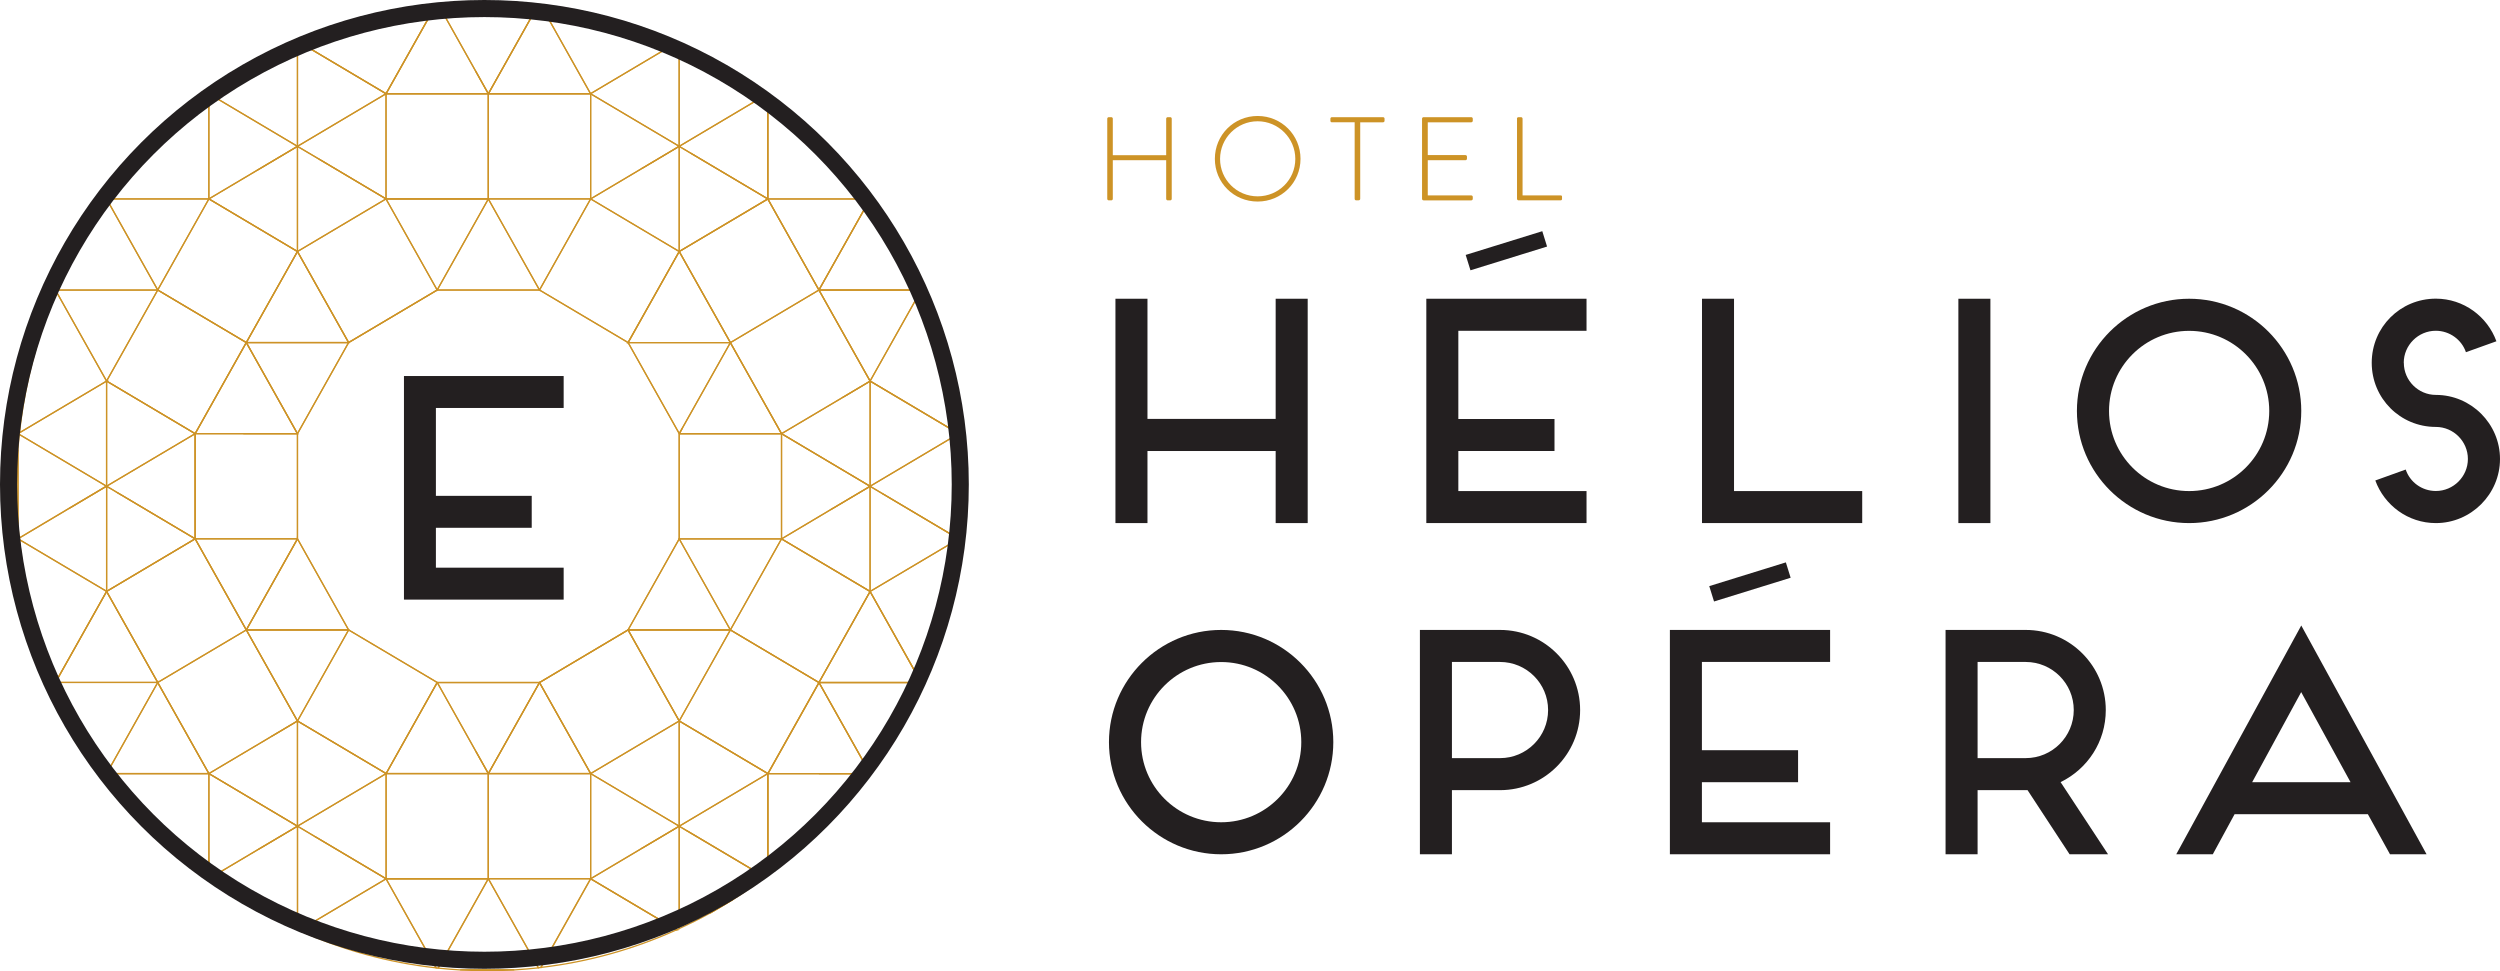 <?xml version="1.0" encoding="UTF-8"?>
<svg id="Layer_2" data-name="Layer 2" xmlns="http://www.w3.org/2000/svg" viewBox="0 0 292.73 113.74">
  <defs>
    <style>
      .cls-1 {
        fill: #cd9326;
      }

      .cls-2 {
        fill: #231f20;
      }

      .cls-3 {
        stroke: #231f20;
        stroke-width: 2px;
      }

      .cls-3, .cls-4 {
        fill: none;
        stroke-miterlimit: 10;
      }

      .cls-4 {
        stroke: #cd9326;
        stroke-width: .15px;
      }
    </style>
  </defs>
  <g id="Calque_1" data-name="Calque 1">
    <g>
      <g>
        <rect class="cls-4" x="74.34" y="87.63" width="0" height="12.06" transform="translate(-36.9 49.8) rotate(-30.04)"/>
        <polygon class="cls-4" points="28.84 73.76 34.83 84.42 34.83 84.42 28.84 73.76"/>
        <polygon class="cls-4" points="111.86 62.87 111.86 62.87 103.27 57.77 111.86 62.87"/>
        <polygon class="cls-4" points="79.53 84.42 79.53 84.42 73.54 73.76 79.53 84.42"/>
        <rect class="cls-4" x="82.53" y="62.31" width="0" height="12.23" transform="translate(-22.93 49.16) rotate(-29.31)"/>
        <polygon class="cls-4" points="85.52 73.76 85.52 73.76 73.54 73.76 85.52 73.76"/>
        <polygon class="cls-4" points="69.16 90.58 69.16 90.58 63.17 79.92 69.16 90.58"/>
        <polygon class="cls-4" points="40.82 73.76 40.82 73.76 28.84 73.76 40.82 73.76 40.82 73.76"/>
        <polygon class="cls-4" points="101.88 44.63 98.68 46.53 101.88 44.63 111.79 50.51 111.79 50.5 101.88 44.62 101.88 44.63"/>
        <polygon class="cls-4" points="51.19 79.92 45.21 90.58 34.83 84.42 34.83 84.42 31.77 86.24 34.83 84.42 45.21 90.58 51.19 79.92 51.19 79.92"/>
        <polygon class="cls-4" points="101.88 56.94 101.88 56.94 97.26 59.68 101.88 56.94"/>
        <polygon class="cls-4" points="34.83 29.45 34.83 29.45 40.82 40.11 28.84 40.11 40.82 40.11 34.83 29.45"/>
        <polygon class="cls-4" points="8.05 59.56 12.48 56.93 12.47 56.93 8.05 59.56"/>
        <polygon class="cls-4" points="55.69 8.32 57.18 10.98 45.2 10.98 57.18 10.98 57.18 10.98 62.97 .67 62.97 .67 57.18 10.98 55.69 8.32"/>
        <path class="cls-4" d="m83.17,106.9l2.69-1.6s.06-.04.09-.06l-2.86,1.7s.05-.03.08-.04Z"/>
        <polygon class="cls-4" points="18.47 79.91 18.47 79.91 12.48 69.25 18.47 79.91"/>
        <rect class="cls-4" x="66.28" y="-.02" width="0" height="11.75" transform="translate(5.62 33.2) rotate(-29.32)"/>
        <path class="cls-4" d="m25.95,103.78l7.36,4.37s.01,0,.02,0l-7.39-4.39s0,0,.01.01Z"/>
        <polygon class="cls-4" points="50.98 .69 50.98 .69 45.2 10.97 35.14 5 35.14 5 45.2 10.98 50.98 .69"/>
        <polygon class="cls-4" points="101.88 44.62 95.89 33.96 101.88 44.62 101.88 44.62"/>
        <polygon class="cls-4" points="30.29 99.43 34.83 96.74 34.83 96.74 30.29 99.43"/>
        <polygon class="cls-4" points="89.91 23.3 95.89 33.96 101.64 23.73 101.64 23.73 95.89 33.96 89.91 23.3"/>
        <polygon class="cls-4" points="101.88 56.94 91.51 50.78 101.88 56.94 101.88 56.94"/>
        <polygon class="cls-4" points="40.82 40.11 51.19 33.96 51.19 33.96 40.82 40.11"/>
        <polygon class="cls-4" points="34.83 17.13 30.02 19.99 34.83 17.14 34.83 17.13"/>
        <polygon class="cls-4" points="107.39 33.96 107.39 33.96 95.89 33.96 107.39 33.96"/>
        <polygon class="cls-4" points="28.49 50.78 34.83 50.78 34.83 50.78 28.84 40.11 34.83 50.78 28.49 50.78"/>
        <polygon class="cls-4" points="80.85 17.92 89.9 23.29 79.53 29.45 79.53 29.45 73.54 40.11 73.55 40.11 79.53 29.45 89.91 23.3 89.91 11.52 89.9 11.51 89.9 23.29 80.85 17.92"/>
        <rect class="cls-4" x="68.31" y="26.37" width="12.06" height="0"/>
        <rect class="cls-4" x="15.53" y="22.74" width="0" height="11.98" transform="translate(-12.08 11.29) rotate(-29.32)"/>
        <polygon class="cls-4" points="79.53 17.13 75.12 19.75 79.53 17.13 79.53 17.13"/>
        <polygon class="cls-4" points="45.2 23.29 37.32 18.61 45.2 23.29 45.2 23.29"/>
        <polygon class="cls-4" points="24.46 90.58 18.47 79.92 18.47 79.92 24.46 90.58 12.66 90.58 12.66 90.58 24.46 90.58 24.46 90.58"/>
        <polygon class="cls-4" points="69.16 102.9 79.22 108.87 79.23 108.87 69.16 102.9 69.16 102.9"/>
        <polygon class="cls-4" points="75.12 99.35 79.53 96.74 79.53 96.74 75.12 99.35"/>
        <polygon class="cls-4" points="22.85 63.09 22.85 50.78 22.85 50.78 28.84 40.11 34.83 29.45 34.83 29.45 24.46 23.29 24.46 23.29 34.83 29.45 28.84 40.11 18.47 33.96 18.47 33.96 28.84 40.11 22.85 50.78 12.48 44.62 12.48 44.62 22.85 50.78 22.85 63.09 13.72 57.67 22.85 63.09 12.48 69.25 12.48 69.25 6.57 79.77 6.57 79.77 12.48 69.25 22.85 63.09"/>
        <polygon class="cls-4" points="85.52 40.11 79.53 29.45 85.52 40.11 85.52 40.11"/>
        <polygon class="cls-4" points="24.46 90.58 34.83 96.74 34.83 96.74 24.46 90.58"/>
        <polygon class="cls-4" points="57.18 90.58 69.16 90.58 69.16 90.58 57.18 90.58 57.18 102.9 45.21 102.9 45.21 102.9 57.18 102.9 57.18 102.9 57.18 102.9 57.18 102.9 57.18 90.58"/>
        <polygon class="cls-4" points="89.91 90.59 95.89 79.92 101.88 69.26 101.88 69.25 91.51 63.1 91.51 63.1 101.88 69.26 95.89 79.92 85.52 73.76 85.52 73.76 95.89 79.92 89.91 90.58 79.53 84.42 79.53 84.42 89.9 90.58 89.9 102.49 89.91 102.49 89.91 90.59 89.91 90.59"/>
        <polygon class="cls-4" points="36.87 97.95 45.21 102.9 45.21 102.9 36.87 97.95"/>
        <polygon class="cls-4" points="89.6 102.71 89.6 102.71 80.36 97.23 89.6 102.71"/>
        <rect class="cls-4" x="29.77" y="8.25" width="0" height="11.77" transform="translate(2.42 32.52) rotate(-59.31)"/>
        <rect class="cls-4" x="9.54" y="33.39" width="0" height="11.99" transform="translate(-18.07 9.72) rotate(-29.32)"/>
        <rect class="cls-4" x="6.7" y="33.96" width="11.77" height="0"/>
        <rect class="cls-4" x="7.37" y="60.27" width="0" height="11.88" transform="translate(-53.33 38.75) rotate(-59.31)"/>
        <rect class="cls-4" x="7.37" y="47.96" width="0" height="11.88" transform="translate(-42.74 32.72) rotate(-59.31)"/>
        <rect class="cls-4" x="74.34" y="8.03" width="0" height="12.06" transform="translate(2.95 39.1) rotate(-30.04)"/>
        <polygon class="cls-4" points="45.2 23.29 45.2 23.3 57.18 23.3 57.18 23.29 57.18 23.29 57.18 23.29 57.18 10.98 69.15 10.98 69.15 10.98 57.18 10.98 57.18 23.29 45.2 23.29"/>
        <polygon class="cls-4" points="91.51 50.78 79.54 50.78 79.54 50.78 91.51 50.78 91.51 50.78 85.52 40.12 85.52 40.12 91.51 50.78"/>
        <polygon class="cls-4" points="101.68 90.22 101.68 90.22 95.89 79.92 101.68 90.22"/>
        <polygon class="cls-4" points="55.71 87.96 57.18 90.58 45.21 90.58 57.18 90.58 57.18 90.58 63.17 79.92 73.54 73.76 73.54 73.76 63.17 79.92 57.18 90.58 55.71 87.96"/>
        <polygon class="cls-4" points="101.43 90.59 101.43 90.58 95.89 90.59 101.43 90.59"/>
        <polygon class="cls-4" points="79.54 50.78 79.54 50.78 79.89 50.14 79.54 50.78"/>
        <polygon class="cls-4" points="107.45 79.92 107.45 79.92 95.89 79.92 107.45 79.92"/>
        <polygon class="cls-4" points="34.83 63.1 34.83 63.1 28.84 73.76 22.85 63.09 28.84 73.76 34.83 63.1"/>
        <polygon class="cls-4" points="101.88 69.26 107.63 79.5 107.63 79.49 101.88 69.26 101.88 69.26"/>
        <path class="cls-4" d="m7.53,32.1l3.77-6.72c-1.4,2.14-2.66,4.39-3.77,6.72Z"/>
        <path class="cls-4" d="m51.38.64l4.31,7.68,1.49,2.66L62.97.67c-1.95-.21-3.92-.33-5.92-.33s-3.8.1-5.67.3Z"/>
        <path class="cls-4" d="m11.76,89.29l-4.61-8.21c1.32,2.88,2.86,5.62,4.61,8.21Z"/>
        <path class="cls-4" d="m18.47,79.91h0,0s-11.83,0-11.83,0c.17.39.33.78.51,1.16l4.61,8.21c.26.39.53.77.8,1.16l5.91-10.53h0Z"/>
        <path class="cls-4" d="m12.48,44.62l-5.87-10.45c-2.21,5.15-3.7,10.69-4.32,16.5l10.2-6.05h0Z"/>
        <polygon class="cls-4" points="63.17 33.96 51.19 33.96 40.82 40.11 34.83 50.78 34.83 50.78 34.83 63.09 34.83 63.09 40.82 73.76 40.82 73.76 40.82 73.76 40.82 73.76 51.19 79.91 51.19 79.92 51.2 79.92 63.17 79.92 73.54 73.76 79.53 63.1 79.53 50.78 79.54 50.78 79.54 50.78 73.55 40.12 73.54 40.12 73.55 40.11 73.54 40.11 73.54 40.11 63.17 33.96"/>
        <polygon class="cls-4" points="40.82 40.11 28.84 40.11 34.83 50.78 40.82 40.11"/>
        <path class="cls-4" d="m24.46,23.29h0s-11.71,0-11.71,0c-.05.07-.1.14-.15.21l5.87,10.45,5.99-10.66Z"/>
        <polygon class="cls-4" points="57.18 23.3 57.18 23.3 45.2 23.3 51.19 33.96 57.18 23.3"/>
        <polygon class="cls-4" points="28.49 50.78 34.83 50.78 28.84 40.11 22.85 50.78 22.85 50.78 22.85 50.78 28.49 50.78"/>
        <polygon class="cls-4" points="34.83 29.45 34.83 29.45 34.83 29.45 28.84 40.11 40.82 40.11 34.83 29.45"/>
        <path class="cls-4" d="m18.47,33.96H6.7c-.03.07-.06.14-.09.21l5.87,10.45,5.99-10.66Z"/>
        <polygon class="cls-4" points="85.52 40.12 85.52 40.11 85.52 40.11 85.52 40.12 73.55 40.12 79.54 50.78 79.89 50.14 85.52 40.12"/>
        <polygon class="cls-4" points="51.19 79.92 51.19 79.92 51.2 79.92 55.71 87.96 57.18 90.58 63.17 79.92 51.2 79.92 51.19 79.92 51.19 79.92"/>
        <polygon class="cls-4" points="34.83 63.1 34.83 63.09 34.83 63.09 22.85 63.09 28.84 73.76 34.83 63.1"/>
        <path class="cls-4" d="m12.6,23.51c-.44.62-.88,1.24-1.29,1.88l-3.77,6.72c-.29.61-.57,1.23-.84,1.86h11.77s-5.87-10.45-5.87-10.45Z"/>
        <polygon class="cls-4" points="37.32 18.61 34.83 17.14 34.83 17.14 34.83 29.45 34.83 29.45 45.2 23.29 37.32 18.61"/>
        <polygon class="cls-4" points="34.83 17.14 37.32 18.61 45.2 23.29 45.2 10.98 34.83 17.14"/>
        <path class="cls-4" d="m34.83,17.13V5.15c-1.14.52-2.25,1.07-3.35,1.66l-3.83,2.27c-1,.65-1.99,1.33-2.94,2.05l10.12,6.01h0Z"/>
        <polygon class="cls-4" points="34.83 17.14 34.83 17.13 34.83 17.14 30.02 19.99 24.46 23.29 24.46 23.29 24.46 23.29 34.83 29.45 34.83 17.14 34.83 17.14"/>
        <path class="cls-4" d="m34.83,17.13h0s0,0,0,0l10.37-6.16-10.06-5.97c-.1.05-.21.1-.31.14v11.99Z"/>
        <path class="cls-4" d="m24.46,23.29h0s0,0,0,0h0s5.56-3.3,5.56-3.3l4.81-2.86-10.12-6.01c-.08.06-.17.12-.26.19v11.98Z"/>
        <polygon class="cls-4" points="12.48 56.93 12.48 69.24 12.48 69.25 12.48 69.25 22.85 63.09 13.72 57.67 12.48 56.93 12.48 56.93"/>
        <polygon class="cls-4" points="12.48 56.93 13.72 57.67 22.85 63.09 22.85 50.78 12.48 56.93"/>
        <path class="cls-4" d="m12.48,56.93v-12.31l-10.2,6.05c0,.07-.02.13-.02.2l10.22,6.07h0Z"/>
        <path class="cls-4" d="m12.48,56.93h0s0,0,0,0l-4.43,2.63-5.8,3.45c0,.06.02.12.02.17l10.22,6.06v-12.31Z"/>
        <polygon class="cls-4" points="12.48 56.93 12.48 56.93 12.48 56.93 12.48 56.93 22.85 50.78 12.48 44.62 12.48 44.62 12.48 56.93"/>
        <path class="cls-4" d="m12.47,56.93l-10.22-6.07c-.06.59-.11,1.19-.15,1.79v8.7c.04.55.08,1.11.13,1.65l5.8-3.45,4.43-2.63Z"/>
        <polygon class="cls-4" points="57.18 23.3 51.19 33.96 51.19 33.96 63.17 33.96 57.18 23.3"/>
        <polygon class="cls-4" points="28.84 73.76 40.82 73.76 40.82 73.76 34.83 63.09 34.83 63.1 28.84 73.76"/>
        <polygon class="cls-4" points="34.83 50.78 28.49 50.78 22.85 50.78 22.85 50.78 22.85 63.09 34.83 63.09 34.83 50.78"/>
        <path class="cls-4" d="m1.93,57c0,1.47.07,2.91.18,4.35v-8.7c-.11,1.44-.18,2.89-.18,4.35Z"/>
        <polygon class="cls-4" points="45.2 23.29 57.18 23.29 57.18 10.98 57.18 10.98 45.2 10.98 45.2 23.29 45.2 23.29"/>
        <path class="cls-4" d="m24.46,11.32c-4.46,3.37-8.41,7.41-11.71,11.98h11.71v-11.98Z"/>
        <polygon class="cls-4" points="18.47 33.95 18.47 33.95 18.47 33.96 18.47 33.96 28.84 40.11 34.83 29.45 24.46 23.29 24.46 23.29 18.47 33.95"/>
        <polygon class="cls-4" points="18.47 33.95 18.47 33.96 12.48 44.62 12.48 44.62 12.48 44.62 12.48 44.62 22.85 50.78 28.84 40.11 18.47 33.96 18.47 33.96 18.47 33.95"/>
        <path class="cls-4" d="m27.66,9.08l3.83-2.27c-1.31.71-2.58,1.46-3.83,2.27Z"/>
        <path class="cls-4" d="m57.18,10.98l-1.49-2.66-4.31-7.68c-.13.01-.26.04-.39.05l-5.78,10.29h11.98Z"/>
        <path class="cls-4" d="m50.98.69c-5.57.63-10.89,2.11-15.84,4.31l10.06,5.97L50.98.69Z"/>
        <polygon class="cls-4" points="40.82 40.11 51.19 33.96 45.2 23.3 45.2 23.29 34.83 29.45 34.83 29.45 40.82 40.11"/>
        <path class="cls-4" d="m18.47,79.91l-5.99-10.66-5.91,10.52s.04.1.06.14h11.83s0,0,0,0Z"/>
        <path class="cls-4" d="m12.48,69.25h0s-10.21-6.06-10.21-6.06c.62,5.84,2.1,11.41,4.31,16.58l5.91-10.52h0Z"/>
        <polygon class="cls-4" points="28.84 73.76 22.85 63.09 12.48 69.25 18.47 79.91 18.47 79.91 28.84 73.76"/>
        <path class="cls-4" d="m79.1,5.08c-4.9-2.2-10.17-3.69-15.7-4.35l5.75,10.24,9.94-5.9Z"/>
        <polygon class="cls-4" points="63.17 33.96 69.16 23.29 57.18 23.29 57.18 23.29 57.18 23.29 57.18 23.3 57.18 23.3 63.17 33.96"/>
        <path class="cls-4" d="m95.89,33.96l5.75-10.23c-.1-.14-.2-.29-.3-.43h-11.44l5.99,10.66Z"/>
        <polygon class="cls-4" points="79.53 29.45 79.53 29.45 89.9 23.29 80.85 17.92 79.53 17.14 79.53 17.14 79.53 29.45 79.53 29.45"/>
        <path class="cls-4" d="m79.53,17.14l1.32.78,9.05,5.37v-11.78c-.13-.1-.27-.19-.4-.29l-9.97,5.92Z"/>
        <path class="cls-4" d="m69.15,10.98h0s0,0,0,0h0s10.37,6.15,10.37,6.15h0s0-11.86,0-11.86c-.14-.07-.29-.13-.43-.2l-9.94,5.9h0Z"/>
        <polygon class="cls-4" points="75.12 19.75 69.16 23.29 69.16 23.29 79.53 29.45 79.53 17.14 79.53 17.14 79.53 17.13 79.53 17.13 75.12 19.75"/>
        <path class="cls-4" d="m79.53,17.13h0s0,0,0,0l9.97-5.92c-3.09-2.32-6.43-4.32-9.97-5.94v11.86Z"/>
        <polygon class="cls-4" points="69.16 10.98 69.16 23.29 75.12 19.75 79.53 17.13 69.16 10.98 69.16 10.98 69.15 10.98 69.16 10.98 69.15 10.98 69.15 10.98 69.16 10.98"/>
        <path class="cls-4" d="m107.39,33.96c-1.57-3.63-3.5-7.05-5.75-10.23l-5.75,10.23h11.5Z"/>
        <path class="cls-4" d="m69.15,10.98h0,0s0,0,0,0L63.4.73c-.15-.02-.29-.04-.43-.06l-5.79,10.31h11.97Z"/>
        <path class="cls-4" d="m101.34,23.3c-3.23-4.48-7.09-8.45-11.44-11.78v11.78h11.44Z"/>
        <polygon class="cls-4" points="69.16 23.29 69.16 23.29 69.16 23.29 69.16 10.98 69.15 10.98 57.18 10.98 57.18 23.29 57.18 23.29 69.16 23.29"/>
        <polygon class="cls-4" points="73.55 40.12 85.52 40.12 85.52 40.11 79.53 29.45 73.55 40.11 73.54 40.12 73.55 40.12"/>
        <polygon class="cls-4" points="69.16 23.29 63.17 33.96 73.54 40.11 73.54 40.11 79.53 29.45 79.53 29.45 79.53 29.45 69.16 23.29"/>
        <polygon class="cls-4" points="85.52 40.12 95.89 33.96 89.91 23.3 79.53 29.45 85.52 40.11 85.52 40.12"/>
        <path class="cls-4" d="m57.04,113.66c1.07,0,2.13-.04,3.18-.1h-6.34c1.05.06,2.1.1,3.17.1Z"/>
        <path class="cls-4" d="m57.18,102.9h-11.98l5.85,10.42c.08,0,.17.02.25.03l5.87-10.46h0Z"/>
        <path class="cls-4" d="m36.87,97.95l-2.03-1.21h0v12.12c.06.03.12.06.19.09l10.19-6.05-8.34-4.95Z"/>
        <polygon class="cls-4" points="45.21 90.58 34.83 96.74 36.87 97.95 45.21 102.9 45.21 90.58"/>
        <polygon class="cls-4" points="34.83 84.42 31.77 86.24 24.46 90.58 24.46 90.58 24.46 90.58 34.83 96.74 34.83 96.74 34.83 84.42"/>
        <path class="cls-4" d="m34.83,96.74h0s0,0,0,0l-4.54,2.69-5.68,3.37c.44.33.87.65,1.32.96l7.39,4.39c.5.24,1,.47,1.51.7v-12.12h0Z"/>
        <polygon class="cls-4" points="45.21 90.58 34.83 84.42 34.83 96.74 34.83 96.74 34.83 96.74 34.83 96.74 45.21 90.58"/>
        <path class="cls-4" d="m34.83,96.74l-10.37-6.16v12.11c.05.04.1.07.15.11l5.68-3.37,4.54-2.69Z"/>
        <path class="cls-4" d="m57.18,102.9l-5.87,10.46c.85.09,1.71.16,2.57.21h6.34c.95-.06,1.88-.14,2.82-.24l-5.85-10.42Z"/>
        <polygon class="cls-4" points="57.18 90.58 57.18 90.58 45.21 90.58 45.21 102.9 45.21 102.9 57.18 102.9 57.18 90.58"/>
        <path class="cls-4" d="m12.66,90.58c3.32,4.62,7.3,8.71,11.8,12.11v-12.11h-11.8Z"/>
        <path class="cls-4" d="m33.31,108.15l-7.36-4.37c2.33,1.64,4.79,3.11,7.36,4.37Z"/>
        <polygon class="cls-4" points="31.77 86.24 34.83 84.42 34.83 84.42 34.83 84.42 34.83 84.42 28.84 73.76 18.47 79.91 18.47 79.92 24.46 90.58 24.46 90.58 31.77 86.24"/>
        <polygon class="cls-4" points="55.71 87.96 51.2 79.92 51.19 79.92 45.21 90.58 57.18 90.58 55.71 87.96"/>
        <polygon class="cls-4" points="40.82 73.76 28.84 73.76 34.83 84.42 40.82 73.76"/>
        <path class="cls-4" d="m18.47,79.92h0s-5.91,10.53-5.91,10.53c.03.05.06.09.1.14h11.8s-5.99-10.66-5.99-10.66Z"/>
        <polygon class="cls-4" points="40.82 73.76 34.83 84.42 34.83 84.42 34.83 84.42 34.83 84.42 45.21 90.58 51.19 79.92 51.19 79.92 51.19 79.92 51.19 79.91 40.82 73.76 40.82 73.76 40.82 73.76 40.82 73.76 40.82 73.76"/>
        <path class="cls-4" d="m45.21,102.9l-10.19,6.05c5.01,2.25,10.39,3.75,16.04,4.38l-5.85-10.42h0Z"/>
        <polygon class="cls-4" points="63.17 79.92 69.16 90.58 79.53 84.42 79.53 84.42 73.54 73.76 63.17 79.92"/>
        <path class="cls-4" d="m101.68,90.22c2.26-3.2,4.19-6.65,5.77-10.3h-11.55l5.79,10.3Z"/>
        <polygon class="cls-4" points="85.52 73.76 91.51 63.1 91.51 63.1 79.53 63.1 79.53 63.1 85.52 73.76"/>
        <path class="cls-4" d="m89.91,90.59h0s5.99,0,5.99,0h5.54c.09-.12.17-.24.25-.36l-5.78-10.3-5.99,10.67Z"/>
        <path class="cls-4" d="m101.88,69.26h0s-5.99,10.66-5.99,10.66h11.55c.06-.14.13-.28.19-.42l-5.75-10.24h0Z"/>
        <polygon class="cls-4" points="79.53 84.42 85.52 73.76 73.54 73.76 79.53 84.42"/>
        <path class="cls-4" d="m57.18,102.9h0,0s0,0,0,0l5.85,10.42c.1-.01.19-.03.29-.04l5.83-10.39h-11.98Z"/>
        <polygon class="cls-4" points="85.52 73.76 79.53 63.1 79.53 63.1 73.54 73.76 73.54 73.76 85.52 73.76"/>
        <path class="cls-4" d="m101.88,56.94h0v12.31h0s9.92-5.88,9.92-5.88c.02-.17.05-.33.06-.5l-8.59-5.1-1.39-.82Z"/>
        <path class="cls-4" d="m101.88,56.94l1.39.82,8.59,5.1c.19-1.93.29-3.88.29-5.86s-.11-4.01-.31-5.98l-9.97,5.92Z"/>
        <polygon class="cls-4" points="91.51 50.78 91.51 50.78 101.88 56.94 101.88 56.94 101.88 44.63 98.68 46.53 91.51 50.78 91.51 50.78"/>
        <polygon class="cls-4" points="97.26 59.68 91.51 63.1 91.51 63.1 91.51 63.1 101.88 69.25 101.88 56.94 101.88 56.94 101.88 56.94 101.88 56.94 97.26 59.68"/>
        <path class="cls-4" d="m101.88,56.94h0s0,0,0,0l9.97-5.92c-.02-.17-.04-.35-.06-.52l-9.9-5.88v12.31Z"/>
        <polygon class="cls-4" points="91.51 63.1 91.51 63.1 91.51 63.1 91.51 63.1 97.26 59.68 101.88 56.94 91.51 50.78 91.51 63.1"/>
        <path class="cls-4" d="m79.53,96.74h0v11.99c1.21-.56,2.39-1.14,3.55-1.78l2.86-1.7c1.25-.79,2.47-1.64,3.65-2.53l-9.24-5.48-.83-.49Z"/>
        <path class="cls-4" d="m79.53,96.74l.83.49,9.24,5.48c.1-.08.21-.15.31-.22v-11.91l-10.37,6.16Z"/>
        <polygon class="cls-4" points="79.53 84.42 69.16 90.58 69.16 90.58 69.16 90.58 69.16 90.58 69.16 90.58 79.53 96.74 79.53 96.74 79.53 84.42"/>
        <path class="cls-4" d="m79.53,96.74h0s0,0,0,0l-4.41,2.62-5.96,3.54h0s10.07,5.98,10.07,5.98c.1-.05.2-.09.3-.14v-11.99h0Z"/>
        <polygon class="cls-4" points="79.53 96.74 79.53 96.74 79.53 96.74 79.53 96.74 89.9 90.58 79.53 84.42 79.53 84.42 79.53 96.74"/>
        <polygon class="cls-4" points="69.16 90.58 69.16 90.58 69.16 90.58 69.16 90.58 69.16 90.58 69.16 90.58 69.16 90.58 69.16 102.89 75.12 99.35 79.53 96.74 69.16 90.58"/>
        <polygon class="cls-4" points="57.18 90.58 69.16 90.58 69.16 90.58 69.16 90.58 69.16 90.58 69.16 90.58 63.17 79.92 57.18 90.58"/>
        <path class="cls-4" d="m89.91,90.59h0v11.9c4.39-3.36,8.27-7.37,11.52-11.9h-11.52Z"/>
        <polygon class="cls-4" points="69.16 90.58 69.16 90.58 57.18 90.58 57.18 102.9 57.18 102.9 69.16 102.9 69.16 102.9 69.16 102.89 69.16 90.58"/>
        <polygon class="cls-4" points="91.51 63.1 91.51 50.78 79.54 50.78 79.53 50.78 79.53 63.1 91.51 63.1"/>
        <polygon class="cls-4" points="85.52 73.76 85.52 73.76 85.52 73.76 85.52 73.76 95.89 79.92 101.88 69.26 91.51 63.1 91.51 63.1 85.52 73.76"/>
        <polygon class="cls-4" points="85.52 73.76 85.52 73.76 79.53 84.42 79.53 84.42 79.53 84.42 79.53 84.42 89.91 90.58 95.89 79.92 85.52 73.76 85.52 73.76 85.52 73.76"/>
        <polygon class="cls-4" points="85.52 40.12 85.52 40.12 91.51 50.78 91.51 50.78 98.68 46.53 101.88 44.63 101.88 44.62 101.88 44.62 101.88 44.62 95.89 33.96 85.52 40.12"/>
        <path class="cls-4" d="m101.88,44.62l5.72-10.18c-.07-.16-.14-.32-.21-.48h-11.5l5.99,10.66Z"/>
        <polygon class="cls-4" points="91.51 50.78 85.52 40.12 85.52 40.12 79.89 50.14 79.54 50.78 79.53 50.78 79.54 50.78 91.51 50.78"/>
        <path class="cls-4" d="m101.88,44.62h0s0,0,0,0l9.9,5.88c-.63-5.65-2.06-11.04-4.18-16.06l-5.72,10.18h0Z"/>
        <path class="cls-4" d="m101.88,69.26l5.75,10.24c2.12-5.04,3.55-10.45,4.17-16.13l-9.92,5.89h0Z"/>
        <path class="cls-4" d="m63.33,113.28c5.6-.65,10.94-2.17,15.9-4.41l-10.06-5.97-5.83,10.39Z"/>
        <path class="cls-4" d="m85.86,105.3l-2.69,1.6c.91-.51,1.81-1.04,2.69-1.6Z"/>
      </g>
      <path class="cls-2" d="m51.04,47.78v10.28h11.22v3.74h-11.22v4.67h14.96v3.74h-18.7v-26.18h18.7v3.74h-14.96Z"/>
      <g>
        <path class="cls-1" d="m129.65,13.9c0-.1.08-.18.18-.18h.29c.11,0,.18.08.18.18v4.27h6.25v-4.27c0-.1.08-.18.18-.18h.29c.11,0,.18.08.18.18v9.38c0,.1-.07.18-.18.18h-.29c-.1,0-.18-.08-.18-.18v-4.52h-6.25v4.52c0,.1-.07.18-.18.18h-.29c-.1,0-.18-.08-.18-.18v-9.38Z"/>
        <path class="cls-1" d="m147.26,13.58c2.8,0,5.02,2.24,5.02,5.02s-2.23,5-5.02,5-5.01-2.2-5.01-5,2.23-5.02,5.01-5.02Zm0,9.41c2.44,0,4.41-1.95,4.41-4.38s-1.98-4.41-4.41-4.41-4.4,1.98-4.4,4.41,1.96,4.38,4.4,4.38Z"/>
        <path class="cls-1" d="m158.62,14.32h-2.66c-.14,0-.18-.08-.18-.21v-.21c0-.11.08-.18.18-.18h5.98c.11,0,.18.08.18.18v.24c0,.1-.07.18-.18.18h-2.67v8.96c0,.1-.08.18-.22.18h-.25c-.1,0-.18-.08-.18-.18v-8.96Z"/>
        <path class="cls-1" d="m166.51,13.9c0-.1.08-.18.18-.18h5.58c.1,0,.18.08.18.18v.24c0,.1-.08.18-.18.18h-5.09v3.84h4.41c.1,0,.18.08.18.18v.24c0,.1-.08.18-.18.18h-4.41v4.12h5.09c.1,0,.18.08.18.18v.22c0,.1-.08.18-.18.18h-5.58c-.1,0-.18-.08-.18-.18v-9.38Z"/>
        <path class="cls-1" d="m177.62,13.9c0-.1.08-.18.18-.18h.31c.08,0,.17.08.17.18v8.98h4.44c.17,0,.18.08.18.18v.25c0,.1-.08.15-.18.15h-4.91c-.1,0-.18-.08-.18-.18v-9.38Z"/>
      </g>
      <circle class="cls-3" cx="56.72" cy="56.72" r="55.72"/>
      <g>
        <path class="cls-2" d="m153.12,34.98v26.27h-3.75v-8.44h-15.01v8.44h-3.75v-26.27h3.75v14.07h15.01v-14.07h3.75Z"/>
        <path class="cls-2" d="m170.76,38.74v10.32h11.26v3.75h-11.26v4.69h15.01v3.75h-18.76v-26.27h18.76v3.75h-15.01Zm.86-8.89l8.97-2.78.56,1.8-8.97,2.78-.56-1.8Z"/>
        <path class="cls-2" d="m203.04,57.5h15.01v3.75h-18.76v-26.27h3.75v22.52Z"/>
        <path class="cls-2" d="m229.31,61.25v-26.27h3.75v26.27h-3.75Z"/>
        <path class="cls-2" d="m256.33,61.25c-7.24,0-13.14-5.89-13.14-13.13s5.89-13.14,13.14-13.14,13.13,5.89,13.13,13.14-5.89,13.13-13.13,13.13Zm-9.38-13.13c0,5.18,4.2,9.38,9.38,9.38s9.38-4.2,9.38-9.38-4.2-9.38-9.38-9.38-9.38,4.2-9.38,9.38Z"/>
        <path class="cls-2" d="m281.47,42.49c0,2.06,1.69,3.75,3.75,3.75,4.13,0,7.51,3.38,7.51,7.5s-3.38,7.51-7.51,7.51c-3.27,0-6.04-2.1-7.09-4.99l3.56-1.28c.49,1.46,1.88,2.51,3.53,2.51,2.06,0,3.75-1.69,3.75-3.75s-1.69-3.75-3.75-3.75c-4.17,0-7.51-3.34-7.51-7.51s3.34-7.51,7.51-7.51c3.26,0,6.04,2.1,7.09,4.99l-3.57,1.28c-.49-1.46-1.91-2.51-3.53-2.51-2.06,0-3.75,1.69-3.75,3.75Z"/>
        <path class="cls-2" d="m142.99,100.03c-7.24,0-13.14-5.89-13.14-13.13s5.89-13.14,13.14-13.14,13.13,5.89,13.13,13.14-5.89,13.13-13.13,13.13Zm-9.38-13.13c0,5.18,4.2,9.38,9.38,9.38s9.38-4.2,9.38-9.38-4.2-9.38-9.38-9.38-9.38,4.2-9.38,9.38Z"/>
        <path class="cls-2" d="m175.64,73.76c5.18,0,9.38,4.2,9.38,9.38s-4.2,9.38-9.38,9.38h-5.63v7.51h-3.75v-26.27h9.38Zm0,15.01c3.11,0,5.63-2.52,5.63-5.63s-2.52-5.63-5.63-5.63h-5.63v11.26h5.63Z"/>
        <path class="cls-2" d="m199.28,77.52v10.32h11.26v3.75h-11.26v4.69h15.01v3.75h-18.76v-26.27h18.76v3.75h-15.01Zm.86-8.89l8.97-2.78.56,1.8-8.97,2.78-.56-1.8Z"/>
        <path class="cls-2" d="m246.83,100.03h-4.5l-4.92-7.51h-5.85v7.51h-3.75v-26.27h9.38c5.18,0,9.38,4.2,9.38,9.38,0,3.72-2.14,6.9-5.29,8.44l5.55,8.44Zm-15.27-11.26h5.63c3.11,0,5.63-2.52,5.63-5.63s-2.52-5.63-5.63-5.63h-5.63v11.26Z"/>
        <path class="cls-2" d="m277.26,95.34h-15.61l-2.55,4.69h-4.28l14.64-26.79,14.67,26.79h-4.28l-2.59-4.69Zm-2.03-3.75l-5.78-10.55-5.74,10.55h11.52Z"/>
      </g>
    </g>
  </g>
</svg>